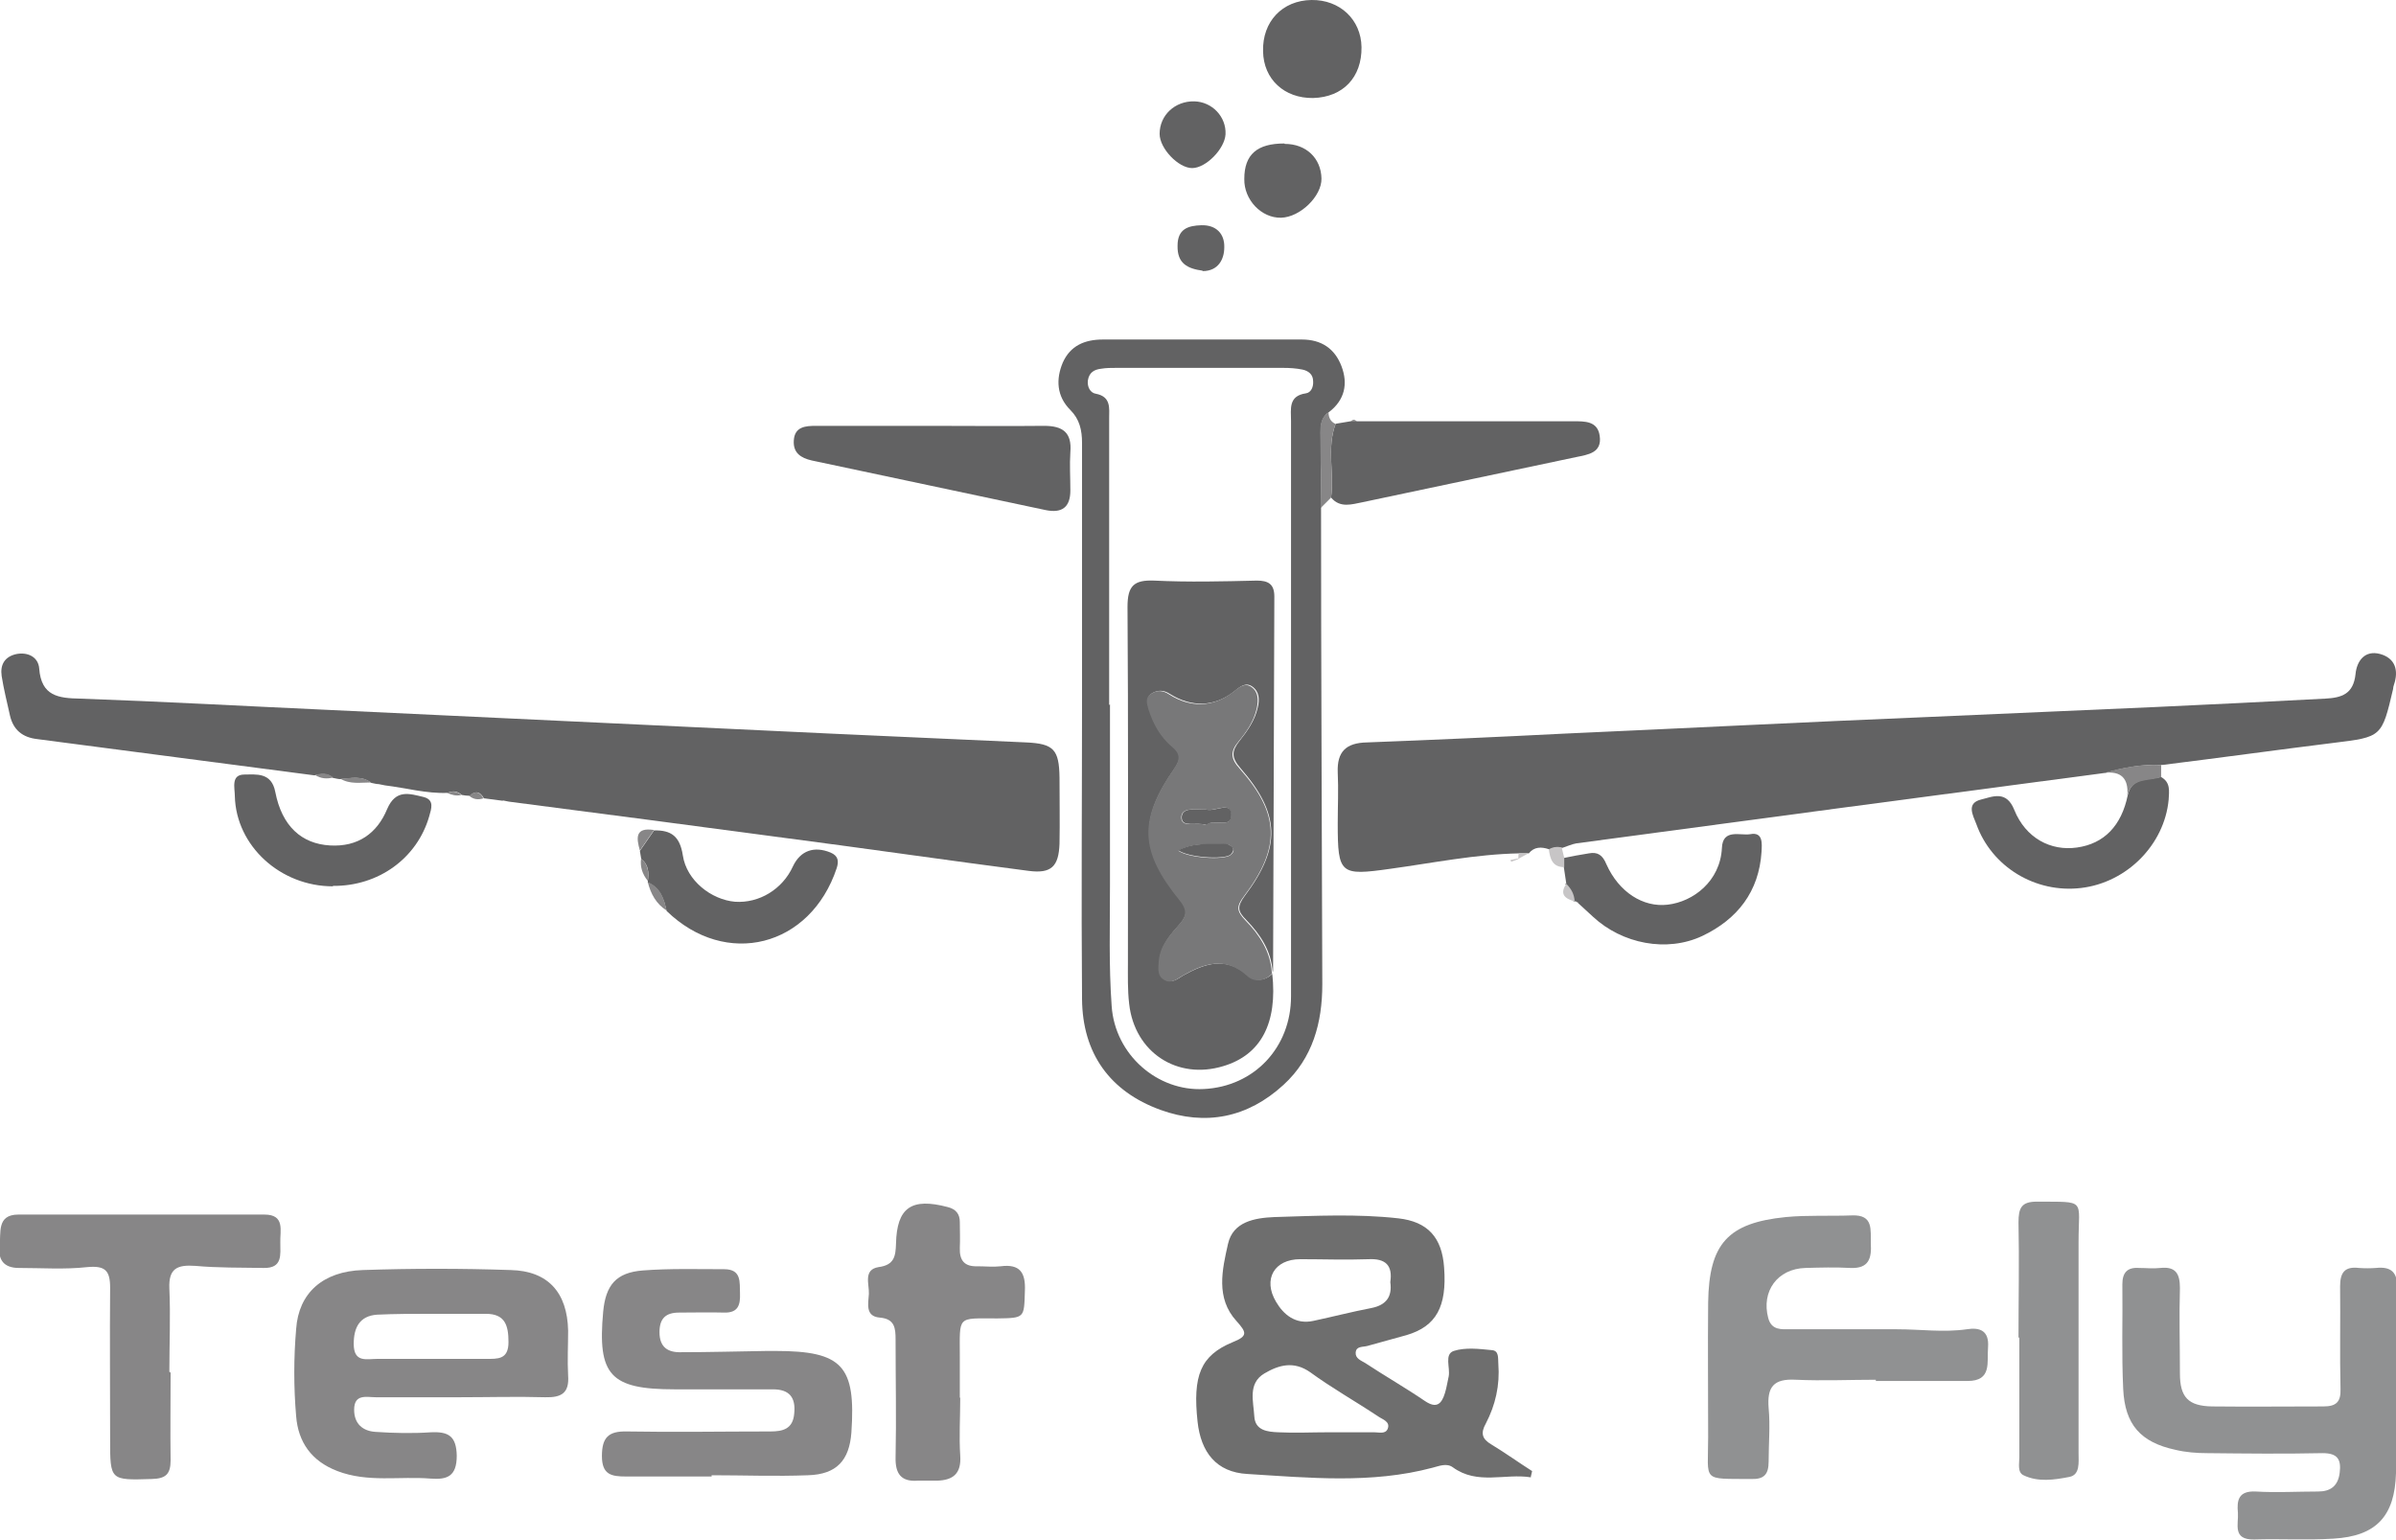 <svg xmlns="http://www.w3.org/2000/svg" id="Layer_1" data-name="Layer 1" viewBox="0 0 57.44 36.92"><defs><style>      .cls-1 {        fill: #909192;      }      .cls-2 {        fill: #c7c5c6;      }      .cls-3 {        fill: #6e6e6e;      }      .cls-4 {        fill: #878687;      }      .cls-5 {        fill: #626263;      }      .cls-6 {        fill: #787879;      }    </style></defs><g id="PamJQP"><g><path class="cls-5" d="M12.06,19.2c-.15-.02-.31-.04-.46-.06-.09-.16-.2-.19-.34-.06-.06,0-.13-.01-.19-.02-.1-.09-.21-.11-.34-.05-.51,.02-1-.12-1.5-.18-.05-.01-.1-.02-.15-.03-.06,0-.12-.02-.18-.03-.23-.18-.49-.11-.74-.09-.06,0-.12-.02-.18-.03-.13-.12-.28-.1-.44-.06-2.22-.29-4.44-.58-6.65-.87-.35-.04-.57-.22-.65-.56-.07-.32-.15-.63-.2-.95-.04-.27,.07-.47,.36-.53,.28-.05,.52,.08,.54,.35,.05,.66,.46,.71,.98,.72,1.98,.07,3.96,.18,5.94,.27,4.03,.19,8.05,.38,12.08,.57,1.55,.07,3.11,.14,4.66,.21,.66,.03,.79,.17,.8,.84,0,.53,.01,1.06,0,1.59-.02,.55-.2,.72-.74,.65-1.93-.25-3.85-.53-5.77-.78-2.23-.3-4.46-.59-6.69-.88-.05-.01-.1-.02-.15-.03Z"></path><path class="cls-5" d="M37.13,20.36c-.18-.06-.35-.06-.48,.1-.08,0-.15,0-.23,0-1.04,.02-2.07,.23-3.09,.37-1.2,.17-1.26,.13-1.26-1.08,0-.41,.02-.82,0-1.23-.02-.5,.2-.71,.7-.72,1.57-.06,3.14-.13,4.71-.21,2.92-.13,5.84-.28,8.75-.4,1.82-.08,3.64-.16,5.47-.24,1.34-.06,2.69-.13,4.04-.2,.4-.02,.68-.11,.73-.59,.03-.31,.22-.58,.59-.48,.36,.1,.45,.39,.33,.74-.01,.03-.02,.07-.02,.1-.27,1.15-.27,1.15-1.42,1.29-1.37,.17-2.74,.36-4.11,.53-.47-.02-.92,.06-1.37,.19-4.23,.56-8.45,1.12-12.68,1.69-.11,.02-.22,.07-.34,.11-.11-.03-.21-.01-.31,.04Z"></path><path class="cls-5" d="M31.67,12.17c0,3.81,.02,7.62,.03,11.43,0,.92-.23,1.77-.93,2.41-.86,.79-1.87,.99-2.95,.6-1.21-.44-1.87-1.35-1.88-2.66-.02-2.41,0-4.82,0-7.23,0-2.03,0-4.07,0-6.1,0-.31-.06-.57-.28-.79-.33-.33-.35-.74-.18-1.14,.18-.4,.52-.55,.96-.55,1.59,0,3.18,0,4.77,0,.47,0,.79,.22,.95,.64,.16,.42,.08,.81-.3,1.1-.18,.12-.2,.3-.2,.49,0,.6,.01,1.19,.02,1.79Zm-5.05,4.72s0,0-.01,0c0,1.44,0,2.87,0,4.31,0,.97-.03,1.95,.04,2.92,.08,1.17,1.1,2.05,2.21,1.99,1.21-.06,2.09-1,2.09-2.22,0-1.13,0-2.26,0-3.39,0-3.47,0-6.94,0-10.41,0-.28-.07-.6,.36-.66,.12-.02,.18-.15,.17-.29,0-.16-.11-.25-.26-.28-.15-.03-.3-.04-.46-.04-1.33,0-2.67,0-4,0-.12,0-.24,0-.36,.02-.17,.02-.29,.09-.32,.28-.02,.16,.06,.3,.19,.32,.37,.07,.32,.35,.32,.59,0,2.29,0,4.58,0,6.87Z"></path><path class="cls-5" d="M22.32,10.21c.9,0,1.81,.01,2.71,0,.45,0,.67,.16,.63,.63-.02,.31,0,.61,0,.92,0,.4-.2,.55-.59,.47-1.87-.4-3.74-.79-5.61-1.19-.26-.06-.45-.18-.43-.48,.02-.33,.28-.35,.53-.35,.92,0,1.84,0,2.77,0h0Z"></path><path class="cls-5" d="M32.02,10.16c.12-.02,.24-.04,.36-.06,.05,0,.1,0,.15,0,1.73,0,3.45,0,5.18,0,.28,0,.59-.01,.64,.35,.06,.41-.28,.45-.57,.51-1.7,.36-3.41,.72-5.11,1.08-.26,.05-.54,.15-.76-.11,.08-.59-.11-1.19,.11-1.77Z"></path><path class="cls-5" d="M7.98,21.25c-1.26,0-2.32-.97-2.35-2.16,0-.2-.1-.52,.23-.52,.28,0,.65-.06,.74,.42,.16,.82,.63,1.24,1.31,1.28,.67,.04,1.13-.29,1.37-.87,.21-.49,.54-.37,.88-.29,.26,.07,.18,.28,.13,.46-.29,1.01-1.22,1.68-2.31,1.67Z"></path><path class="cls-5" d="M15.37,20.58c-.01-.06-.02-.12-.03-.18,.11-.16,.23-.33,.34-.49,.41-.01,.62,.14,.69,.6,.09,.6,.68,1.06,1.25,1.11,.58,.04,1.14-.3,1.39-.85,.18-.38,.51-.49,.9-.33,.19,.08,.2,.21,.15,.37-.63,1.9-2.66,2.41-4.08,1.03-.06-.28-.15-.55-.45-.68,0,0,0-.03,0-.03,.03-.21,.02-.4-.16-.54Z"></path><path class="cls-5" d="M51.81,18.63c.23,.13,.19,.34,.18,.54-.1,1.08-1,1.99-2.1,2.12-1.09,.13-2.14-.5-2.51-1.53-.08-.21-.25-.5,.11-.59,.28-.07,.61-.23,.8,.25,.27,.67,.87,.99,1.5,.9,.65-.09,1.07-.52,1.22-1.26,.1-.45,.51-.34,.81-.44Z"></path><path class="cls-5" d="M37.55,21.19c-.02-.13-.04-.26-.06-.4,0-.07,0-.15,0-.22,.2-.04,.4-.08,.6-.11,.21-.04,.33,.04,.42,.26,.3,.67,.88,1.04,1.47,.97,.61-.07,1.26-.56,1.3-1.36,.02-.47,.44-.29,.68-.33,.31-.06,.28,.23,.27,.42-.06,.96-.58,1.62-1.42,2.02-.85,.4-1.92,.19-2.62-.46-.12-.11-.25-.23-.37-.34-.03-.03-.06-.03-.1-.03,0,0,0,0,0,0,0-.17-.08-.31-.2-.42Z"></path><path class="cls-5" d="M31.44,0c.68-.01,1.19,.47,1.2,1.13,.01,.72-.44,1.2-1.16,1.22-.69,.01-1.19-.45-1.2-1.12C30.26,.52,30.74,.01,31.44,0Z"></path><path class="cls-5" d="M30.8,3.45c.51,0,.87,.34,.88,.83,.01,.42-.51,.93-.97,.94-.47,.01-.89-.43-.88-.93,0-.59,.31-.85,.96-.85Z"></path><path class="cls-5" d="M27.8,3.21c0-.45,.37-.79,.83-.78,.43,.01,.77,.37,.75,.79-.02,.35-.47,.81-.8,.81-.33,0-.78-.47-.78-.82Z"></path><path class="cls-5" d="M28.83,6.49c-.36-.05-.61-.17-.6-.6,0-.4,.25-.48,.57-.49,.36-.01,.56,.21,.55,.53,0,.28-.14,.57-.52,.57Z"></path><path class="cls-4" d="M32.02,10.16c-.22,.58-.03,1.18-.11,1.77-.08,.08-.16,.16-.24,.24,0-.6-.01-1.19-.02-1.79,0-.19,.02-.38,.2-.49,0,.12,.05,.22,.16,.27Z"></path><path class="cls-4" d="M51.81,18.63c-.29,.11-.7,0-.81,.44,.03-.41-.15-.59-.56-.54,.45-.13,.9-.21,1.37-.19,0,.1,0,.19,0,.29Z"></path><path class="cls-2" d="M37.5,20.57c0,.07,0,.15,0,.22-.29,0-.34-.21-.37-.43,.1-.05,.2-.07,.31-.04,.02,.08,.04,.17,.06,.25Z"></path><path class="cls-4" d="M15.53,21.15c.3,.12,.39,.39,.45,.68-.25-.16-.38-.4-.45-.68Z"></path><path class="cls-4" d="M15.68,19.9c-.11,.16-.23,.33-.34,.49-.09-.31-.11-.56,.34-.49Z"></path><path class="cls-2" d="M37.55,21.19c.12,.12,.19,.25,.2,.42-.23-.06-.37-.17-.2-.42Z"></path><path class="cls-4" d="M15.37,20.58c.17,.15,.19,.34,.16,.54-.13-.16-.19-.34-.16-.54Z"></path><path class="cls-4" d="M8.16,18.67c.25-.01,.51-.08,.74,.09-.25,0-.51,.05-.74-.09Z"></path><path class="cls-4" d="M11.25,19.08c.14-.13,.25-.1,.34,.06-.12,.04-.24,.03-.34-.06Z"></path><path class="cls-4" d="M7.55,18.58c.15-.04,.3-.06,.44,.06-.15,.04-.3,.03-.44-.06Z"></path><path class="cls-2" d="M36.41,20.59c-.06,.03-.12,.05-.18,.07,0,0-.02-.03-.02-.04,.06-.01,.13-.03,.19-.04,0,0,0,0,0,0Z"></path><path class="cls-4" d="M10.72,19.01c.12-.05,.24-.04,.34,.05-.12,.03-.23,0-.34-.05Z"></path><path class="cls-2" d="M36.41,20.46c.08,0,.15,0,.23,0-.08,.04-.16,.09-.24,.13,0,0,0,0,0,0,0-.04,0-.09,.01-.13Z"></path><path class="cls-2" d="M37.74,21.61s.07,0,.1,.03c-.03,0-.06-.02-.1-.03Z"></path><path class="cls-4" d="M12.06,19.2s.1,.02,.15,.03c-.05-.01-.1-.02-.15-.03Z"></path><path class="cls-4" d="M9.08,18.79s.1,.02,.15,.03c-.05-.01-.1-.02-.15-.03Z"></path><path class="cls-4" d="M32.53,10.11c-.05,0-.1,0-.15,0,.05-.06,.1-.06,.15,0Z"></path><path class="cls-3" d="M36.7,35.42c-.62-.1-1.28,.19-1.87-.24-.15-.11-.33-.03-.49,.01-1.46,.39-2.96,.24-4.43,.15-.76-.04-1.12-.53-1.2-1.25-.12-1.11,.07-1.59,.84-1.91,.38-.15,.33-.24,.09-.51-.5-.55-.34-1.23-.2-1.85,.12-.53,.64-.62,1.11-.64,.99-.03,1.98-.08,2.97,.03,.71,.08,1.05,.46,1.1,1.18,.07,.94-.19,1.41-.9,1.62-.31,.09-.63,.17-.94,.26-.11,.03-.27,0-.28,.16-.01,.14,.13,.19,.23,.25,.47,.31,.96,.59,1.43,.91,.28,.19,.4,.07,.48-.19,.04-.13,.06-.27,.09-.4,.04-.21-.11-.53,.12-.61,.28-.09,.61-.05,.91-.02,.18,.01,.15,.19,.16,.33,.04,.51-.07,.99-.3,1.43-.13,.23-.09,.37,.13,.5,.33,.2,.65,.43,.98,.64-.01,.04-.02,.09-.03,.13Zm-4.88-1.08s0,0,0,0c.38,0,.75,0,1.13,0,.11,0,.27,.05,.32-.09,.06-.17-.13-.22-.23-.29-.54-.36-1.11-.68-1.63-1.06-.4-.28-.76-.17-1.1,.03-.4,.24-.26,.67-.24,1.03,.02,.34,.32,.37,.58,.38,.39,.02,.79,0,1.18,0Zm1.51-3.6c.06-.4-.11-.57-.52-.55-.55,.02-1.09,0-1.64,0-.62,0-.9,.48-.58,1.02,.18,.31,.47,.55,.89,.46,.47-.1,.93-.22,1.4-.31,.35-.07,.5-.27,.45-.62Z"></path><path class="cls-1" d="M57.44,33.17c0,.72,.02,1.44,0,2.15-.03,1.03-.47,1.51-1.5,1.57-.63,.04-1.26,0-1.9,.02-.53,.01-.37-.37-.39-.64-.03-.31,.02-.53,.43-.51,.49,.03,.99,0,1.49,0,.3,0,.48-.13,.52-.45,.04-.32-.05-.47-.41-.47-.92,.02-1.85,.01-2.77,0-.25,0-.51-.02-.76-.08-.83-.18-1.21-.6-1.25-1.46-.04-.84-.01-1.67-.02-2.51,0-.28,.12-.41,.4-.39,.17,0,.34,.02,.51,0,.37-.04,.47,.14,.47,.48-.02,.68,0,1.37,0,2.05,0,.57,.2,.78,.77,.79,.89,.01,1.78,0,2.67,0,.31,0,.42-.11,.41-.42-.02-.82,0-1.64-.01-2.46,0-.33,.11-.48,.45-.44,.14,.01,.27,.01,.41,0,.37-.04,.52,.11,.51,.49-.02,.75,0,1.5,0,2.26,0,0,0,0,0,0Z"></path><path class="cls-4" d="M11.01,33.5c-.67,0-1.33,0-2,0-.22,0-.52-.09-.52,.3,0,.34,.21,.51,.51,.53,.44,.03,.89,.04,1.33,.01,.42-.02,.61,.09,.62,.56,0,.5-.23,.58-.63,.55-.74-.06-1.5,.1-2.23-.18-.63-.24-.94-.7-.99-1.31-.06-.7-.06-1.4,0-2.1,.06-.86,.64-1.38,1.6-1.41,1.18-.04,2.36-.04,3.54,0,.9,.02,1.36,.54,1.38,1.45,0,.36-.02,.72,0,1.08,.03,.42-.16,.53-.55,.52-.68-.02-1.37,0-2.05,0h0Zm-.69-.92c.44,0,.88,0,1.33,0,.28,0,.54,.02,.54-.4,0-.4-.08-.68-.54-.68-.44,0-.88,0-1.33,0-.43,0-.85,0-1.28,.02-.42,.03-.56,.31-.56,.7,0,.46,.31,.36,.57,.36,.43,0,.85,0,1.28,0Z"></path><path class="cls-1" d="M45,33.08c-.65,0-1.3,.03-1.95,0-.54-.03-.69,.18-.65,.68,.04,.42,0,.85,0,1.28,0,.31-.11,.43-.42,.42-1.2-.01-1.03,.08-1.03-1,0-1.08-.01-2.15,0-3.23,.02-1.41,.47-1.91,1.86-2.05,.52-.05,1.06-.02,1.59-.04,.52-.02,.44,.35,.45,.67,.02,.35-.04,.61-.49,.59-.36-.02-.72-.01-1.08,0-.67,.02-1.06,.56-.89,1.2,.08,.3,.32,.27,.53,.27,.85,0,1.71,0,2.56,0,.56,0,1.11,.08,1.67,0,.31-.05,.54,.03,.51,.43-.03,.36,.1,.81-.49,.81-.73,0-1.47,0-2.2,0,0-.01,0-.02,0-.04Z"></path><path class="cls-4" d="M17.06,35.4c-.68,0-1.37,0-2.05,0-.35,0-.58-.04-.58-.49,0-.45,.16-.6,.6-.59,1.15,.02,2.29,0,3.44,0,.3,0,.54-.06,.57-.43,.04-.39-.12-.58-.51-.58-.79,0-1.57,0-2.36,0-1.54,0-1.85-.34-1.71-1.86,.06-.64,.31-.94,.95-.99,.65-.05,1.3-.03,1.95-.03,.42,0,.37,.31,.38,.58,.01,.27-.04,.47-.38,.46-.36-.01-.72,0-1.08,0-.32,0-.47,.14-.47,.47,0,.36,.2,.49,.52,.48,.68,0,1.37-.02,2.05-.03,.07,0,.14,0,.21,0,1.61,0,1.93,.36,1.82,1.96-.05,.66-.35,1-1.04,1.02-.77,.03-1.54,0-2.31,0v.02Z"></path><path class="cls-4" d="M4.09,32.91c0,.7-.01,1.4,0,2.1,0,.34-.12,.44-.45,.45-1,.03-1,.04-1-.95,0-1.21-.01-2.43,0-3.64,0-.41-.12-.53-.55-.49-.54,.06-1.09,.02-1.64,.02-.36,0-.5-.2-.46-.52,.04-.31-.08-.76,.45-.76,1.97,0,3.93,0,5.9,0,.5,0,.37,.39,.38,.67,0,.29,.06,.62-.4,.61-.55-.01-1.09,0-1.64-.05-.43-.03-.64,.06-.62,.54,.03,.67,0,1.33,0,2Z"></path><path class="cls-4" d="M23.02,33.52c0,.46-.03,.93,0,1.38,.03,.44-.18,.59-.56,.6-.15,0-.31,0-.46,0-.4,.03-.54-.17-.53-.56,.02-.94,0-1.88,0-2.82,0-.28-.02-.5-.38-.53-.36-.03-.27-.35-.26-.57,.01-.23-.14-.58,.23-.64,.38-.05,.41-.26,.42-.56,.02-.87,.37-1.11,1.24-.88,.2,.05,.29,.17,.29,.36,0,.2,.01,.41,0,.62-.01,.3,.11,.45,.42,.44,.19,0,.38,.02,.56,0,.46-.06,.6,.15,.58,.59-.02,.65,0,.65-.66,.66-.98,0-.9-.08-.9,.92,0,.32,0,.65,0,.97h0Z"></path><path class="cls-1" d="M48.39,32.07c0-.92,.02-1.84,0-2.76,0-.35,.07-.5,.44-.5,1.2,.01,1-.08,1,.96,0,1.69,0,3.38,0,5.07,0,.22,.04,.52-.22,.57-.36,.07-.75,.13-1.1-.04-.15-.07-.1-.28-.1-.43,0-.96,0-1.91,0-2.87h-.02Z"></path><path class="cls-5" d="M30.5,23.34c.13,1.19-.27,1.95-1.17,2.22-1.11,.34-2.13-.33-2.26-1.49-.04-.34-.03-.68-.03-1.02,0-2.83,.01-5.67-.01-8.5,0-.5,.15-.65,.64-.63,.82,.04,1.64,.02,2.46,0,.27,0,.42,.08,.42,.38-.01,2.99-.02,5.97-.03,8.96,0,.02,0,.03-.01,.05-.03-.51-.3-.91-.63-1.25-.21-.21-.23-.32-.04-.58,.88-1.17,.85-1.97-.1-3.06-.23-.26-.21-.42-.03-.65,.19-.24,.37-.49,.44-.8,.05-.2,.04-.39-.13-.51-.17-.12-.32,.03-.45,.13-.45,.35-.99,.38-1.52,.05-.15-.1-.29-.1-.43-.02-.14,.09-.11,.23-.07,.37,.11,.35,.27,.66,.56,.9,.19,.16,.21,.3,.06,.52-.87,1.24-.83,1.99,.13,3.17,.17,.21,.17,.36-.01,.57-.22,.25-.46,.51-.49,.88-.01,.17-.05,.35,.14,.46,.16,.09,.29-.02,.42-.1,.52-.29,1.03-.47,1.56,0,.17,.15,.42,.13,.6-.06Z"></path><path class="cls-6" d="M30.5,23.34c-.18,.19-.43,.22-.6,.06-.53-.48-1.04-.3-1.56,0-.13,.08-.26,.19-.42,.1-.19-.1-.15-.29-.14-.46,.03-.37,.27-.63,.49-.88,.19-.21,.18-.36,.01-.57-.96-1.18-.99-1.93-.13-3.17,.15-.22,.14-.36-.06-.52-.28-.24-.45-.55-.56-.9-.04-.14-.08-.28,.07-.37,.14-.09,.28-.08,.43,.02,.52,.33,1.06,.3,1.52-.05,.13-.1,.28-.25,.45-.13,.17,.12,.17,.31,.13,.51-.07,.31-.24,.56-.44,.8-.19,.23-.2,.4,.03,.65,.96,1.08,.99,1.89,.1,3.06-.19,.25-.17,.36,.04,.58,.33,.34,.6,.74,.63,1.25,0,0,0,.02,0,.02Zm-2.26-2.95c.23,.18,1.09,.24,1.26,.11,.06-.05,.1-.11,.05-.17-.03-.05-.11-.1-.16-.09-.37,.02-.75-.06-1.15,.16Zm.68-.61c.16-.17,.61,.11,.59-.25-.01-.33-.39-.06-.6-.12-.02,0-.03,0-.05,0-.21,0-.55-.06-.54,.2,.01,.25,.37,.09,.59,.17Z"></path><path class="cls-5" d="M28.24,20.39c.4-.21,.78-.14,1.15-.16,.05,0,.13,.05,.16,.09,.04,.06,0,.12-.05,.17-.16,.13-1.03,.07-1.26-.11Z"></path><path class="cls-5" d="M28.92,19.78c-.23-.08-.58,.07-.59-.17-.01-.26,.33-.2,.54-.2,.02,0,.03,0,.05,0,.21,.06,.59-.21,.6,.12,.01,.36-.43,.08-.59,.25Z"></path></g></g></svg>